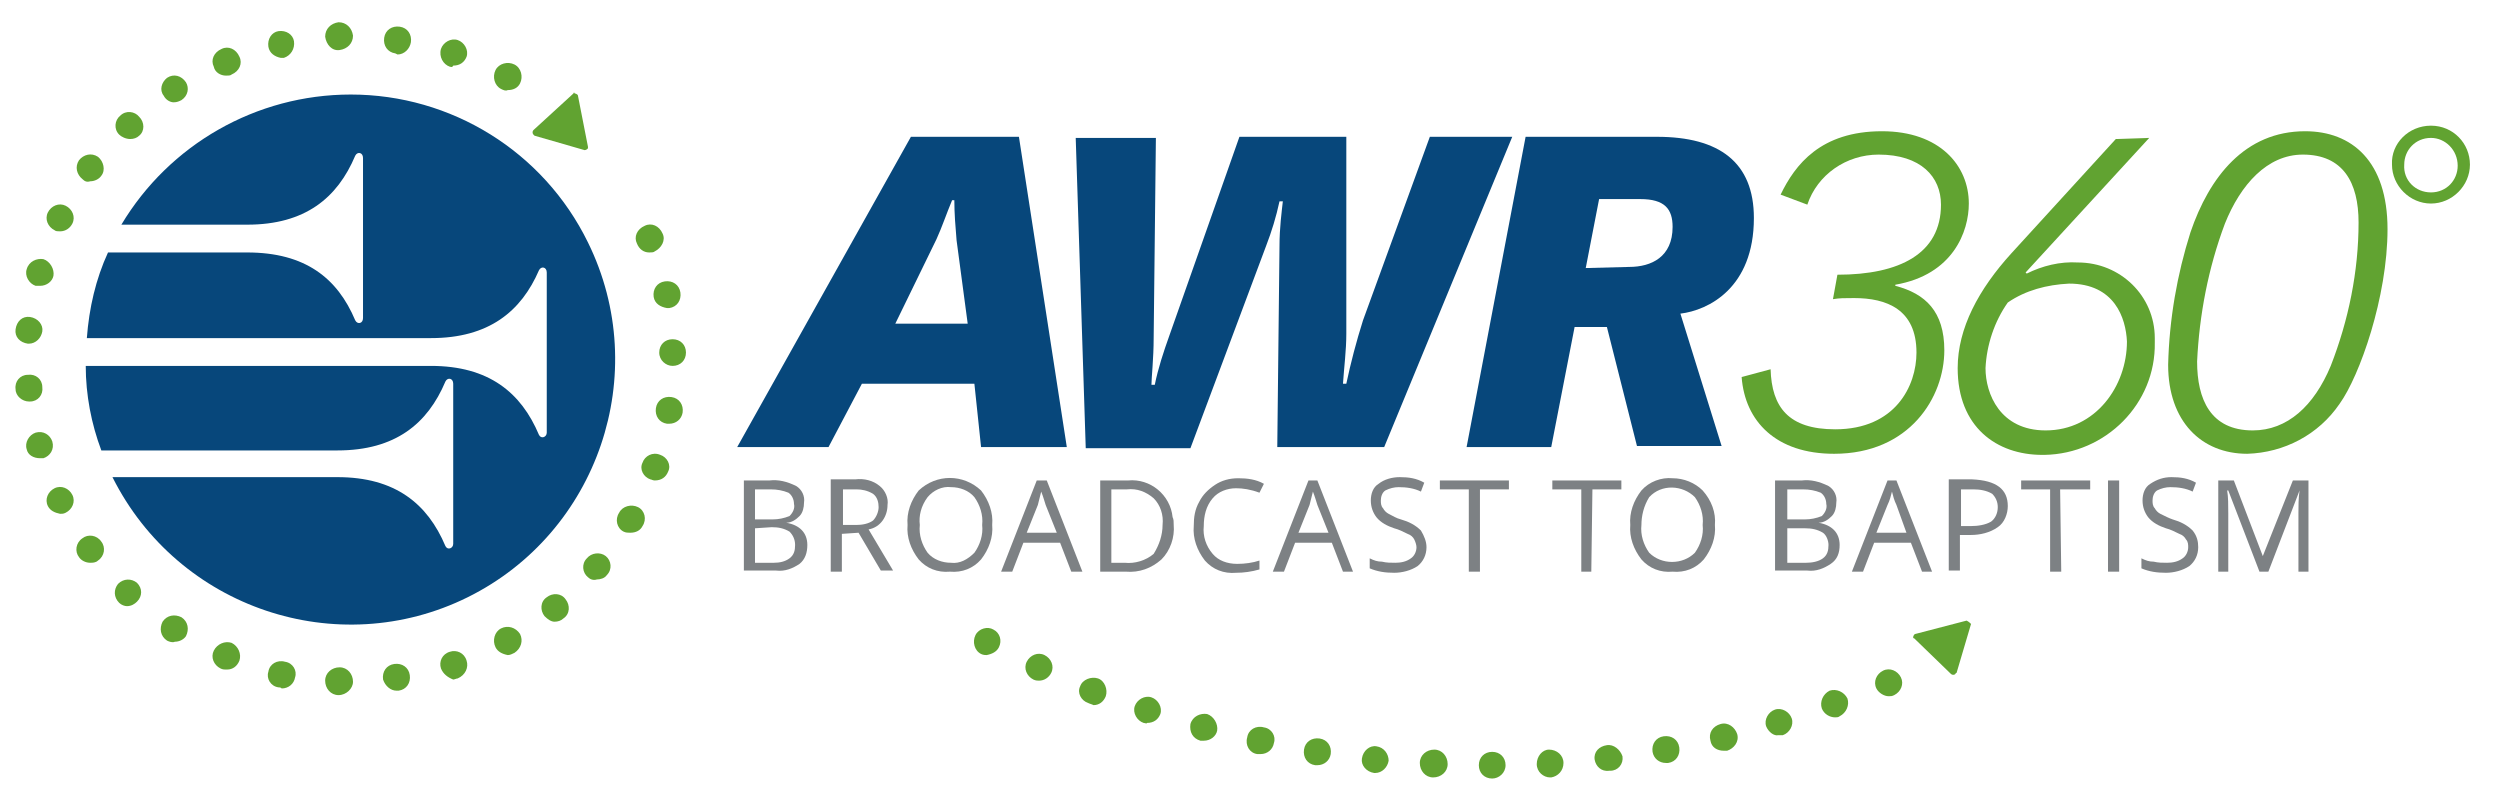 <svg xmlns="http://www.w3.org/2000/svg" xmlns:xlink="http://www.w3.org/1999/xlink" width="896" zoomAndPan="magnify" viewBox="0 0 672 216" height="288" preserveAspectRatio="xMidYMid meet" version="1.0"><path fill="#07477b" d="M 94.289 25.41 C 68.844 25.41 45.496 38.863 32.625 60.391 L 66.449 60.391 C 82.016 60.391 90.695 53.215 95.484 41.855 C 96.082 40.66 97.578 40.957 97.578 42.453 L 97.578 85.504 C 97.578 86.996 96.082 87.297 95.484 86.102 C 90.695 74.738 82.016 67.863 66.449 67.863 L 29.031 67.863 C 25.738 75.039 23.945 82.812 23.344 90.883 L 115.84 90.883 C 131.406 90.883 140.086 83.707 144.875 72.648 C 145.473 71.449 146.969 71.75 146.969 73.246 L 146.969 116.293 C 146.969 117.492 145.473 118.09 144.875 116.895 C 140.086 105.531 131.406 98.355 115.84 98.355 L 23.047 98.355 C 23.047 106.129 24.543 113.902 27.238 121.078 L 90.695 121.078 C 106.262 121.078 114.941 113.902 119.73 102.543 C 120.328 101.348 121.824 101.645 121.824 103.141 L 121.824 146.191 C 121.824 147.387 120.328 147.984 119.73 146.789 C 114.941 135.43 106.262 128.254 90.695 128.254 L 30.23 128.254 C 47.891 163.531 90.695 177.879 125.719 160.539 C 160.738 143.199 175.406 100.449 158.047 65.172 C 146.07 40.66 121.227 25.41 94.289 25.41 Z M 94.289 25.41 " fill-opacity="1" fill-rule="nonzero"/><path fill="#07477b" d="M 261.914 103.141 L 231.68 103.141 L 222.699 120.18 L 198.156 120.18 L 244.852 36.773 L 273.887 36.773 L 286.758 120.18 L 263.711 120.18 Z M 257.125 64.574 C 256.824 60.988 256.527 57.398 256.527 53.812 L 255.926 53.812 C 254.43 57.398 253.234 60.988 251.734 64.277 L 240.66 86.996 L 260.117 86.996 Z M 257.125 64.574 " fill-opacity="1" fill-rule="nonzero"/><path fill="#07477b" d="M 343.93 66.07 C 343.93 61.285 344.531 56.801 344.828 54.113 L 343.93 54.113 C 343.031 58.297 341.836 62.184 340.34 66.07 L 319.984 120.48 L 291.848 120.48 L 289.152 37.07 L 310.703 37.07 L 310.105 90.883 C 310.105 96.266 309.508 101.645 309.508 103.441 L 310.406 103.441 C 311.305 98.957 312.801 94.473 314.297 90.285 L 333.156 36.773 L 361.891 36.773 L 361.891 89.688 C 361.891 94.172 361.293 98.656 360.992 103.141 L 361.891 103.141 C 363.09 97.461 364.586 91.781 366.379 86.102 L 384.34 36.773 L 406.492 36.773 L 372.066 120.18 L 343.332 120.18 Z M 343.93 66.07 " fill-opacity="1" fill-rule="nonzero"/><path fill="#07477b" d="M 431.934 87.895 L 423.254 87.895 L 416.969 120.18 L 394.219 120.18 L 410.082 36.773 L 445.406 36.773 C 462.168 36.773 471.445 43.648 471.445 58.598 C 471.445 77.43 459.172 83.41 451.691 84.305 L 462.766 119.883 L 440.016 119.883 Z M 437.922 71.75 C 443.906 71.75 449.594 69.059 449.594 60.988 C 449.594 56.203 447.5 53.512 440.914 53.512 L 429.84 53.512 L 426.246 72.051 Z M 437.922 71.75 " fill-opacity="1" fill-rule="nonzero"/><path fill="#61a331" d="M 475.938 99.254 C 476.234 109.418 480.727 115.398 493.297 115.398 C 509.461 115.398 515.148 103.738 515.148 94.77 C 515.148 83.109 507.066 80.121 498.387 80.121 C 495.691 80.121 494.496 80.121 492.699 80.418 L 493.895 73.844 C 510.66 73.844 521.734 68.164 521.734 55.008 C 521.734 47.535 516.348 41.555 504.973 41.555 C 496.289 41.555 488.508 46.938 485.812 55.008 L 478.629 52.316 C 482.523 44.246 489.406 35.277 505.871 35.277 C 521.434 35.277 529.219 44.543 529.219 54.711 C 529.219 62.184 525.027 73.844 509.461 76.535 L 509.461 76.832 C 517.543 78.926 522.633 83.707 522.633 94.172 C 522.633 106.727 513.352 121.977 493 121.977 C 477.434 121.977 469.051 113.305 468.152 101.348 Z M 475.938 99.254 " fill-opacity="1" fill-rule="nonzero"/><path fill="#61a331" d="M 577.711 37.07 L 544.484 73.246 L 544.781 73.543 C 548.973 71.449 553.762 70.254 558.551 70.555 C 569.926 70.555 579.207 79.523 579.207 90.883 C 579.207 91.184 579.207 91.781 579.207 92.078 C 579.504 108.523 566.035 121.977 549.57 122.273 C 549.273 122.273 548.973 122.273 548.973 122.273 C 536.699 122.273 526.223 114.801 526.223 98.957 C 526.223 88.191 531.91 77.73 540.594 68.164 L 568.73 37.371 Z M 556.156 76.234 C 550.172 76.535 544.484 78.027 539.695 81.316 C 536.102 86.398 534.008 92.676 533.707 98.957 C 533.707 105.832 537.598 115.695 549.871 115.695 C 563.34 115.695 571.723 103.738 571.723 91.781 C 571.422 85.504 568.43 76.234 556.156 76.234 Z M 556.156 76.234 " fill-opacity="1" fill-rule="nonzero"/><path fill="#61a331" d="M 588.785 62.48 C 593.875 47.535 603.453 35.277 619.617 35.277 C 632.188 35.277 641.766 43.348 641.766 61.586 C 641.766 79.82 634.285 101.047 628.895 108.523 C 623.207 116.895 613.93 121.676 604.051 121.977 C 591.777 121.977 582.797 113.305 582.797 98.059 C 583.098 85.801 585.191 73.844 588.785 62.48 Z M 605.547 115.695 C 614.828 115.695 622.012 109.121 626.5 98.355 C 631.289 86.102 633.984 72.945 633.984 59.793 C 633.984 49.027 629.793 41.555 619.016 41.555 C 609.438 41.555 602.254 49.629 598.062 60.09 C 593.574 72.051 591.18 84.605 590.582 97.16 C 590.582 107.324 594.172 115.695 605.547 115.695 Z M 605.547 115.695 " fill-opacity="1" fill-rule="nonzero"/><path fill="#61a331" d="M 653.441 33.781 C 659.426 33.781 663.918 38.566 663.918 44.246 C 663.918 49.926 659.129 54.711 653.441 54.711 C 647.754 54.711 642.965 49.926 642.965 44.246 C 642.664 38.566 647.453 33.781 653.441 33.781 Z M 653.441 51.719 C 657.633 51.719 660.625 48.43 660.625 44.543 C 660.625 40.359 657.332 37.07 653.441 37.07 C 649.25 37.07 646.258 40.359 646.258 44.246 C 645.957 48.43 649.25 51.719 653.441 51.719 Z M 653.441 51.719 " fill-opacity="1" fill-rule="nonzero"/><path fill="#61a331" d="M 154.152 25.113 L 143.379 34.977 C 143.078 35.277 143.078 35.875 143.379 36.176 C 143.379 36.176 143.676 36.473 143.676 36.473 L 157.148 40.359 C 157.445 40.359 158.047 40.059 158.047 39.762 C 158.047 39.762 158.047 39.461 158.047 39.461 L 155.352 25.711 C 155.352 25.41 154.754 25.113 154.453 25.113 C 154.453 24.812 154.152 24.812 154.152 25.113 Z M 154.152 25.113 " fill-opacity="1" fill-rule="nonzero"/><path fill="#61a331" d="M 528.617 166.82 L 514.848 170.406 C 514.551 170.406 514.25 171.004 514.25 171.305 C 514.25 171.305 514.25 171.602 514.551 171.602 L 524.43 181.168 C 524.727 181.469 525.328 181.469 525.625 181.168 C 525.625 181.168 525.625 180.871 525.926 180.871 L 529.816 167.715 C 529.516 167.418 529.219 167.117 528.617 166.82 C 528.918 166.82 528.617 166.82 528.617 166.82 Z M 528.617 166.82 " fill-opacity="1" fill-rule="nonzero"/><path fill="#61a331" d="M 397.512 205.684 C 397.512 203.59 399.008 202.098 401.102 202.098 C 403.199 202.098 404.695 203.59 404.695 205.684 C 404.695 207.777 402.898 209.27 401.102 209.27 C 399.008 209.27 397.512 207.777 397.512 205.684 Z M 385.238 208.973 C 383.145 208.973 381.648 207.18 381.648 205.086 C 381.648 202.992 383.441 201.496 385.539 201.496 C 387.633 201.496 389.129 203.293 389.129 205.383 C 389.129 207.477 387.332 208.973 385.238 208.973 Z M 413.078 205.383 C 413.078 203.293 414.574 201.496 416.371 201.496 C 418.465 201.496 420.262 202.992 420.262 205.086 C 420.262 207.18 418.766 208.672 416.969 208.973 L 416.668 208.973 C 414.871 208.973 413.078 207.477 413.078 205.383 Z M 369.375 207.777 C 367.277 207.477 365.781 205.684 366.082 203.891 C 366.379 201.797 368.176 200.301 369.973 200.602 C 372.066 200.898 373.266 202.695 373.266 204.488 C 372.965 206.281 371.469 207.777 369.672 207.777 C 369.672 207.777 369.375 207.777 369.375 207.777 Z M 428.641 204.188 C 428.344 202.098 429.84 200.602 431.934 200.301 C 433.73 200.004 435.527 201.496 436.125 203.293 C 436.426 205.383 434.93 207.18 432.832 207.18 L 432.531 207.18 C 430.438 207.477 428.941 205.98 428.641 204.188 Z M 353.508 205.684 C 351.414 205.383 350.215 203.59 350.516 201.496 C 350.816 199.406 352.609 198.211 354.707 198.508 C 356.801 198.809 358 200.602 357.699 202.695 C 357.402 204.488 355.902 205.684 354.109 205.684 Z M 444.207 202.098 C 443.906 200.004 445.105 198.211 447.199 197.91 C 449.297 197.613 451.09 198.809 451.391 200.898 C 451.691 202.992 450.492 204.785 448.398 205.086 L 447.801 205.086 C 446.004 205.086 444.508 203.891 444.207 202.098 Z M 337.945 202.695 C 335.848 202.395 334.652 200.301 335.25 198.211 C 335.551 196.117 337.645 194.922 339.738 195.52 C 341.836 195.816 343.031 197.91 342.434 199.703 C 342.133 201.496 340.637 202.695 338.844 202.695 Z M 459.773 199.105 C 459.172 197.012 460.371 195.219 462.465 194.621 C 464.562 194.023 466.359 195.52 466.957 197.312 C 467.555 199.406 466.059 201.199 464.262 201.797 C 463.965 201.797 463.664 201.797 463.363 201.797 C 461.57 201.797 460.07 200.898 459.773 199.105 Z M 322.68 199.105 C 320.582 198.508 319.684 196.715 319.984 194.621 C 320.582 192.527 322.68 191.633 324.473 191.93 C 326.27 192.527 327.469 194.621 327.168 196.414 C 326.867 197.91 325.371 199.105 323.574 199.105 C 323.277 199.105 322.977 199.105 322.68 199.105 Z M 474.738 195.219 C 474.141 193.426 475.336 191.332 477.133 190.734 C 478.93 190.137 481.023 191.332 481.625 193.129 C 482.223 194.922 481.023 197.012 479.23 197.613 C 478.93 197.613 478.629 197.613 478.031 197.613 C 476.836 197.91 475.336 196.715 474.738 195.219 Z M 307.41 194.324 C 305.617 193.727 304.418 191.633 305.016 189.84 C 305.617 188.043 307.711 186.848 309.508 187.445 C 311.305 188.043 312.5 190.137 311.902 191.93 C 311.305 193.426 310.105 194.324 308.309 194.324 C 308.309 194.621 307.711 194.324 307.41 194.324 Z M 489.707 190.438 C 489.105 188.645 490.004 186.551 491.801 185.652 C 493.598 185.055 495.691 185.953 496.59 187.746 C 497.188 189.539 496.289 191.633 494.496 192.527 C 494.195 192.828 493.598 192.828 493.297 192.828 C 491.801 192.828 490.305 191.93 489.707 190.438 Z M 292.445 188.941 C 290.648 188.344 289.453 186.25 290.352 184.457 C 290.949 182.664 293.344 181.766 295.141 182.363 C 296.934 182.961 297.832 185.355 297.234 187.148 C 296.637 188.645 295.438 189.539 293.941 189.539 C 293.344 189.242 293.043 189.242 292.445 188.941 Z M 504.371 185.055 C 503.477 183.262 504.371 181.168 506.168 180.273 C 507.965 179.375 510.059 180.273 510.957 182.066 C 511.855 183.859 510.957 185.953 509.164 186.848 C 508.562 187.148 508.266 187.148 507.664 187.148 C 506.469 187.148 504.973 186.25 504.371 185.055 Z M 277.777 182.664 C 275.98 181.766 275.086 179.676 275.98 177.879 C 276.879 176.086 278.977 175.191 280.77 176.086 C 282.566 176.984 283.465 179.074 282.566 180.871 C 281.969 182.066 280.77 182.961 279.273 182.961 C 278.977 182.961 278.375 182.961 277.777 182.664 Z M 263.711 175.789 C 261.914 174.891 261.316 172.5 262.211 170.707 C 263.109 168.91 265.504 168.312 267.004 169.211 C 268.797 170.105 269.398 172.199 268.5 173.992 C 267.898 175.191 266.703 175.789 265.207 176.086 C 264.906 176.086 264.309 176.086 263.711 175.789 Z M 263.711 175.789 " fill-opacity="1" fill-rule="nonzero"/><path fill="#61a331" d="M 90.996 186.848 C 88.898 186.848 87.402 185.055 87.402 182.961 C 87.402 180.871 89.199 179.375 91.293 179.375 C 93.391 179.375 94.887 181.168 94.887 183.262 C 94.887 185.055 93.09 186.848 90.996 186.848 Z M 102.969 182.664 C 102.668 180.57 103.867 178.777 105.961 178.477 C 108.055 178.18 109.852 179.375 110.152 181.469 C 110.449 183.559 109.254 185.355 107.16 185.652 L 106.559 185.652 C 105.062 185.652 103.566 184.457 102.969 182.664 Z M 74.832 184.758 C 72.734 184.457 71.539 182.363 72.137 180.57 C 72.438 178.477 74.531 177.281 76.625 177.879 C 78.723 178.18 79.918 180.273 79.32 182.066 C 79.02 183.859 77.523 185.055 75.73 185.055 C 75.43 184.758 75.129 184.758 74.832 184.758 Z M 118.531 179.676 C 117.934 177.879 118.832 175.789 120.93 175.191 C 122.723 174.59 124.82 175.488 125.418 177.582 C 126.016 179.375 125.117 181.469 123.023 182.363 C 122.723 182.363 122.125 182.664 121.824 182.664 C 120.328 182.066 119.133 181.168 118.531 179.676 Z M 59.266 179.676 C 57.469 178.777 56.57 176.684 57.469 174.891 C 58.367 173.098 60.461 172.199 62.258 172.797 C 64.055 173.695 64.953 175.789 64.355 177.582 C 63.754 179.074 62.559 179.973 61.062 179.973 C 60.164 179.973 59.863 179.973 59.266 179.676 Z M 133.199 173.992 C 132.301 172.199 132.902 169.809 134.695 168.91 C 136.492 168.016 138.59 168.613 139.785 170.406 C 140.684 172.199 140.086 174.293 138.289 175.488 C 137.691 175.789 137.09 176.086 136.492 176.086 C 134.996 175.789 133.801 175.191 133.199 173.992 Z M 44.898 172.199 C 43.102 171.004 42.801 168.91 43.699 167.117 C 44.898 165.324 46.992 165.023 48.789 165.922 C 50.586 167.117 50.883 169.211 49.984 171.004 C 49.387 171.902 48.191 172.5 46.992 172.5 C 46.395 172.797 45.496 172.5 44.898 172.199 Z M 146.371 165.621 C 145.172 164.129 145.172 161.738 146.969 160.539 C 148.465 159.344 150.859 159.344 152.059 161.137 C 153.254 162.633 153.254 165.023 151.461 166.223 C 150.859 166.82 149.965 167.117 149.066 167.117 C 148.168 167.117 147.27 166.52 146.371 165.621 Z M 32.027 162.035 C 30.531 160.539 30.531 158.449 31.727 156.953 C 33.223 155.457 35.32 155.457 36.816 156.652 C 38.312 158.148 38.312 160.242 36.816 161.738 C 36.215 162.336 35.32 162.934 34.121 162.934 C 33.523 162.934 32.625 162.633 32.027 162.035 Z M 158.047 155.16 C 156.547 153.965 156.25 151.57 157.746 150.078 C 158.941 148.582 161.336 148.285 162.836 149.48 C 164.332 150.676 164.629 153.066 163.133 154.562 C 162.535 155.457 161.336 155.758 160.441 155.758 C 159.543 156.055 158.645 155.758 158.047 155.16 Z M 21.25 149.777 C 20.051 148.285 20.352 145.891 22.148 144.695 C 23.645 143.5 26.039 143.801 27.238 145.594 C 28.434 147.086 28.133 149.48 26.34 150.676 C 25.738 151.273 24.844 151.273 24.242 151.273 C 23.047 151.273 21.848 150.676 21.25 149.777 Z M 167.625 142.902 C 165.828 142.004 165.23 139.613 166.426 137.82 C 167.324 136.027 169.719 135.43 171.516 136.324 C 173.312 137.223 173.91 139.613 172.711 141.406 C 172.113 142.602 170.918 143.199 169.418 143.199 C 168.82 143.199 168.223 143.199 167.625 142.902 Z M 12.867 136.027 C 11.973 134.23 12.867 132.141 14.664 131.242 C 16.461 130.348 18.555 131.242 19.453 133.035 C 20.352 134.832 19.453 136.922 17.656 137.82 C 17.059 138.117 16.762 138.117 16.16 138.117 C 14.664 137.82 13.469 137.223 12.867 136.027 Z M 174.809 128.852 C 173.012 128.254 171.812 126.16 172.711 124.367 C 173.312 122.574 175.406 121.379 177.5 122.273 C 179.297 122.871 180.496 124.965 179.598 126.758 C 179 128.254 177.801 129.148 176.004 129.148 C 175.406 129.148 175.105 128.852 174.809 128.852 Z M 7.18 120.777 C 6.582 118.984 7.781 116.895 9.574 116.293 C 11.672 115.695 13.469 116.895 14.066 118.688 C 14.664 120.777 13.469 122.574 11.672 123.172 C 11.371 123.172 11.074 123.172 10.773 123.172 C 8.977 123.172 7.48 122.273 7.18 120.777 Z M 179.297 113.902 C 177.203 113.605 176.004 111.809 176.305 109.719 C 176.605 107.625 178.398 106.43 180.496 106.727 C 182.59 107.027 183.789 108.82 183.488 110.914 C 183.188 112.707 181.691 113.902 179.895 113.902 Z M 4.188 104.637 C 3.891 102.543 5.387 100.75 7.48 100.75 C 9.574 100.449 11.371 101.945 11.371 104.039 C 11.672 106.129 10.176 107.926 8.078 107.926 L 7.781 107.926 C 5.984 107.926 4.188 106.43 4.188 104.637 Z M 177.203 94.77 C 177.203 92.676 178.699 91.184 180.793 91.184 C 182.891 91.184 184.387 92.676 184.387 94.77 C 184.387 96.863 182.891 98.355 180.793 98.355 C 179 98.355 177.203 96.863 177.203 94.77 Z M 7.48 92.379 C 5.387 92.078 3.891 90.586 4.188 88.492 C 4.488 86.398 5.984 84.902 8.078 85.203 C 10.176 85.504 11.672 87.297 11.371 89.09 C 11.074 90.883 9.574 92.379 7.781 92.379 Z M 175.707 79.82 C 175.406 77.73 176.605 75.934 178.699 75.637 C 180.793 75.336 182.59 76.535 182.891 78.625 C 183.188 80.719 181.992 82.512 179.895 82.812 L 179.297 82.812 C 177.5 82.512 176.004 81.617 175.707 79.82 Z M 9.574 76.832 C 7.781 76.234 6.582 74.141 7.18 72.348 C 7.781 70.254 9.875 69.359 11.672 69.656 C 13.469 70.254 14.664 72.348 14.367 74.141 C 14.066 75.637 12.57 76.832 10.773 76.832 C 10.176 76.832 9.875 76.832 9.574 76.832 Z M 171.215 65.473 C 170.316 63.68 171.215 61.586 173.312 60.688 C 175.105 59.793 177.203 60.688 178.102 62.781 C 179 64.574 177.801 66.668 176.004 67.566 C 175.707 67.863 175.105 67.863 174.508 67.863 C 173.012 67.863 171.812 66.965 171.215 65.473 Z M 14.664 61.883 C 12.867 60.988 11.973 58.895 12.867 57.102 C 13.766 55.309 15.863 54.41 17.656 55.309 C 19.453 56.203 20.352 58.297 19.453 60.09 C 18.855 61.285 17.656 62.184 16.16 62.184 C 15.562 62.184 14.965 62.184 14.664 61.883 Z M 22.148 48.133 C 20.652 46.938 20.051 44.844 21.25 43.051 C 22.449 41.555 24.543 40.957 26.34 42.152 C 27.836 43.348 28.434 45.742 27.238 47.234 C 26.637 48.133 25.441 48.73 24.242 48.73 C 23.344 49.027 22.746 48.73 22.148 48.133 Z M 32.027 36.176 C 30.531 34.68 30.828 32.289 32.324 31.09 C 33.82 29.598 36.215 29.895 37.414 31.391 C 38.91 32.887 38.91 35.277 37.414 36.473 C 36.816 37.07 35.918 37.371 35.02 37.371 C 33.82 37.371 32.625 36.773 32.027 36.176 Z M 44 25.711 C 42.801 24.215 43.402 22.121 44.898 20.926 C 46.691 19.73 48.789 20.328 49.984 22.121 C 50.883 23.617 50.586 25.711 48.789 26.906 C 48.191 27.207 47.59 27.504 46.691 27.504 C 45.797 27.504 44.598 26.906 44 25.711 Z M 134.695 23.918 C 132.902 23.02 132.301 20.629 133.199 18.836 C 134.098 17.039 136.492 16.441 138.289 17.34 C 140.086 18.238 140.684 20.629 139.785 22.422 C 139.188 23.617 137.988 24.215 136.492 24.215 C 135.895 24.516 135.297 24.215 134.695 23.918 Z M 57.469 17.938 C 56.57 16.145 57.469 14.051 59.566 13.152 C 61.359 12.258 63.457 13.152 64.355 15.246 C 65.25 17.039 64.355 19.133 62.258 20.031 C 61.961 20.328 61.359 20.328 60.762 20.328 C 59.266 20.328 57.77 19.434 57.469 17.938 Z M 120.93 17.938 C 119.133 17.34 117.934 15.246 118.531 13.152 C 119.133 11.359 121.227 10.164 123.023 10.762 C 124.82 11.359 126.016 13.453 125.418 15.246 C 124.82 16.742 123.621 17.637 121.824 17.637 C 121.527 18.238 121.227 17.938 120.93 17.938 Z M 72.137 12.555 C 71.836 10.465 73.035 8.668 74.832 8.371 C 76.926 8.07 78.723 9.27 79.02 11.062 C 79.32 13.152 78.125 14.949 76.328 15.547 L 75.43 15.547 C 73.934 15.246 72.438 14.352 72.137 12.555 Z M 106.262 14.352 C 104.164 14.051 102.969 12.258 103.266 10.164 C 103.566 8.07 105.363 6.875 107.457 7.176 C 109.555 7.473 110.75 9.27 110.449 11.359 C 110.152 13.152 108.656 14.648 106.859 14.648 Z M 87.402 9.867 C 87.402 7.773 88.898 6.277 90.996 5.98 C 93.09 5.98 94.586 7.473 94.887 9.566 C 94.887 11.66 93.391 13.152 91.293 13.453 C 89.199 13.754 87.703 11.957 87.402 9.867 C 87.703 10.164 87.703 10.164 87.402 9.867 Z M 87.402 9.867 " fill-opacity="1" fill-rule="nonzero"/><path fill="#7d8184" d="M 199.953 129.148 L 206.836 129.148 C 209.23 128.852 211.625 129.449 214.02 130.645 C 215.516 131.543 216.414 133.336 216.117 135.129 C 216.117 136.324 215.816 137.82 214.918 138.715 C 214.02 139.613 212.824 140.512 211.328 140.512 C 214.918 141.109 217.012 143.199 217.012 146.488 C 217.012 148.582 216.414 150.375 214.918 151.57 C 213.121 152.77 211.027 153.664 208.633 153.367 L 199.953 153.367 Z M 202.945 139.613 L 207.734 139.613 C 209.23 139.613 210.727 139.316 212.223 138.715 C 213.121 137.82 213.723 136.625 213.422 135.43 C 213.422 134.23 212.824 133.035 211.926 132.438 C 210.43 131.84 208.93 131.543 207.137 131.543 L 202.945 131.543 Z M 202.945 142.004 L 202.945 151.273 L 208.035 151.273 C 209.531 151.273 211.027 150.973 212.223 150.078 C 213.422 149.18 213.723 147.984 213.723 146.488 C 213.723 144.996 213.121 143.801 212.223 142.902 C 210.727 142.004 209.23 141.707 207.434 141.707 Z M 202.945 142.004 " fill-opacity="1" fill-rule="nonzero"/><path fill="#7d8184" d="M 226.293 143.5 L 226.293 153.664 L 223.301 153.664 L 223.301 128.852 L 229.887 128.852 C 232.281 128.551 234.676 129.148 236.469 130.645 C 237.969 131.84 238.863 133.934 238.566 135.727 C 238.566 138.715 236.77 141.707 233.477 142.305 L 240.062 153.367 L 236.77 153.367 L 230.781 143.199 Z M 226.293 141.109 L 230.184 141.109 C 231.68 141.109 233.477 140.809 234.676 139.914 C 235.57 139.016 236.172 137.52 236.172 136.324 C 236.172 135.129 235.871 133.633 234.676 132.738 C 233.176 131.84 231.68 131.543 230.184 131.543 L 226.594 131.543 L 226.594 141.109 Z M 226.293 141.109 " fill-opacity="1" fill-rule="nonzero"/><path fill="#7d8184" d="M 266.703 141.109 C 267.004 144.398 265.805 147.684 263.711 150.375 C 261.613 152.77 258.621 153.965 255.328 153.664 C 252.035 153.965 249.043 152.77 246.945 150.375 C 244.852 147.684 243.652 144.398 243.953 141.109 C 243.652 137.82 244.852 134.531 246.945 131.84 C 251.734 127.355 258.922 127.355 263.711 131.84 C 265.805 134.531 267.004 137.82 266.703 141.109 Z M 247.246 141.109 C 246.945 143.801 247.844 146.488 249.34 148.582 C 250.84 150.375 253.234 151.273 255.629 151.273 C 258.023 151.57 260.117 150.375 261.914 148.582 C 263.41 146.488 264.309 143.801 264.008 141.109 C 264.309 138.418 263.41 135.727 261.914 133.633 C 260.418 131.84 258.023 130.945 255.629 130.945 C 253.234 130.645 250.84 131.84 249.34 133.633 C 247.547 136.027 246.945 138.715 247.246 141.109 Z M 247.246 141.109 " fill-opacity="1" fill-rule="nonzero"/><path fill="#7d8184" d="M 287.957 153.664 L 284.961 145.891 L 275.086 145.891 L 272.09 153.664 L 269.098 153.664 L 278.676 129.148 L 281.371 129.148 L 290.949 153.664 Z M 284.062 143.199 L 281.07 135.727 C 280.77 134.832 280.473 133.633 279.875 132.141 C 279.574 133.336 279.273 134.531 278.977 135.727 L 275.98 143.199 Z M 284.062 143.199 " fill-opacity="1" fill-rule="nonzero"/><path fill="#7d8184" d="M 315.492 141.109 C 315.793 144.398 314.598 147.984 312.203 150.375 C 309.508 152.77 306.215 153.965 302.621 153.664 L 295.738 153.664 L 295.738 129.148 L 303.223 129.148 C 309.207 128.551 314.598 133.035 315.195 139.016 C 315.492 139.613 315.492 140.211 315.492 141.109 Z M 312.5 141.109 C 312.801 138.418 311.902 135.727 310.105 133.934 C 308.012 132.141 305.617 131.242 302.922 131.543 L 298.73 131.543 L 298.73 151.273 L 302.324 151.273 C 305.016 151.57 308.012 150.676 310.105 148.883 C 311.602 146.488 312.5 143.801 312.5 141.109 Z M 312.5 141.109 " fill-opacity="1" fill-rule="nonzero"/><path fill="#7d8184" d="M 332.258 131.242 C 329.863 131.242 327.469 132.141 325.969 133.934 C 324.176 136.027 323.574 138.715 323.574 141.406 C 323.277 144.098 324.176 146.789 325.969 148.883 C 327.469 150.676 329.863 151.57 332.555 151.57 C 334.652 151.57 336.746 151.273 338.543 150.676 L 338.543 153.066 C 336.449 153.664 334.352 153.965 332.258 153.965 C 328.965 154.262 325.969 153.066 323.875 150.676 C 321.781 147.984 320.582 144.695 320.883 141.406 C 320.883 139.016 321.18 136.922 322.379 134.832 C 323.277 133.035 324.773 131.543 326.57 130.348 C 328.367 129.148 330.461 128.551 332.855 128.551 C 335.25 128.551 337.645 128.852 339.738 130.047 L 338.543 132.438 C 336.148 131.543 334.051 131.242 332.258 131.242 Z M 332.258 131.242 " fill-opacity="1" fill-rule="nonzero"/><path fill="#7d8184" d="M 360.992 153.664 L 358 145.891 L 348.121 145.891 L 345.129 153.664 L 342.133 153.664 L 351.715 129.148 L 354.109 129.148 L 363.688 153.664 Z M 357.102 143.199 L 354.109 135.727 C 353.809 134.832 353.508 133.633 352.91 132.141 C 352.609 133.336 352.312 134.531 352.012 135.727 L 349.02 143.199 Z M 357.102 143.199 " fill-opacity="1" fill-rule="nonzero"/><path fill="#7d8184" d="M 383.441 147.086 C 383.441 149.18 382.543 150.973 381.047 152.168 C 379.25 153.367 376.855 153.965 374.762 153.965 C 372.367 153.965 370.273 153.664 368.176 152.77 L 368.176 150.078 C 369.375 150.676 370.273 150.973 371.469 150.973 C 372.668 151.273 373.863 151.273 375.062 151.273 C 376.559 151.273 378.055 150.973 379.25 150.078 C 380.148 149.48 380.75 148.285 380.75 147.086 C 380.75 146.488 380.449 145.594 380.148 144.996 C 379.852 144.398 379.25 143.801 378.355 143.5 C 377.156 142.902 375.961 142.305 374.762 142.004 C 372.965 141.406 371.172 140.512 369.973 139.016 C 369.074 137.82 368.477 136.324 368.477 134.531 C 368.477 132.738 369.074 130.945 370.57 130.047 C 372.066 128.852 374.164 128.254 376.258 128.254 C 378.652 128.254 380.75 128.551 382.844 129.746 L 381.945 132.141 C 380.148 131.242 378.055 130.945 375.961 130.945 C 374.762 130.945 373.566 131.242 372.367 131.84 C 371.469 132.438 371.172 133.633 371.172 134.531 C 371.172 135.129 371.172 136.027 371.77 136.625 C 372.066 137.223 372.668 137.82 373.266 138.117 C 374.461 138.715 375.359 139.316 376.559 139.613 C 378.652 140.211 380.449 141.109 381.945 142.602 C 382.844 144.098 383.441 145.594 383.441 147.086 Z M 383.441 147.086 " fill-opacity="1" fill-rule="nonzero"/><path fill="#7d8184" d="M 397.809 153.664 L 394.816 153.664 L 394.816 131.543 L 387.035 131.543 L 387.035 129.148 L 405.594 129.148 L 405.594 131.543 L 397.809 131.543 Z M 397.809 153.664 " fill-opacity="1" fill-rule="nonzero"/><path fill="#7d8184" d="M 427.742 153.664 L 425.051 153.664 L 425.051 131.543 L 417.266 131.543 L 417.266 129.148 L 435.824 129.148 L 435.824 131.543 L 428.043 131.543 Z M 427.742 153.664 " fill-opacity="1" fill-rule="nonzero"/><path fill="#7d8184" d="M 460.969 141.109 C 461.27 144.398 460.07 147.684 457.977 150.375 C 455.883 152.77 452.887 153.965 449.594 153.664 C 446.301 153.965 443.309 152.77 441.215 150.375 C 439.117 147.684 437.922 144.398 438.219 141.109 C 437.922 137.82 439.117 134.531 441.215 131.84 C 443.309 129.449 446.602 128.254 449.594 128.551 C 452.59 128.551 455.582 129.746 457.676 131.84 C 460.07 134.531 461.27 137.82 460.969 141.109 Z M 441.215 141.109 C 440.914 143.801 441.812 146.488 443.309 148.582 C 446.602 151.871 452.289 151.871 455.582 148.582 C 457.078 146.488 457.977 143.801 457.676 141.109 C 457.977 138.418 457.078 135.727 455.582 133.633 C 452.289 130.348 446.602 130.047 443.309 133.633 C 441.812 136.027 441.215 138.715 441.215 141.109 Z M 441.215 141.109 " fill-opacity="1" fill-rule="nonzero"/><path fill="#7d8184" d="M 477.434 129.148 L 484.316 129.148 C 486.711 128.852 489.105 129.449 491.5 130.645 C 493 131.543 493.895 133.336 493.598 135.129 C 493.598 136.324 493.297 137.82 492.398 138.715 C 491.5 139.613 490.305 140.512 488.809 140.512 C 492.398 141.109 494.496 143.199 494.496 146.488 C 494.496 148.582 493.895 150.375 492.102 151.57 C 490.305 152.77 488.207 153.664 485.812 153.367 L 477.133 153.367 L 477.133 129.148 Z M 480.426 139.613 L 485.215 139.613 C 486.711 139.613 488.211 139.316 489.707 138.715 C 490.605 137.82 491.203 136.625 490.902 135.43 C 490.902 134.23 490.305 133.035 489.406 132.438 C 487.91 131.84 486.414 131.543 484.617 131.543 L 480.426 131.543 Z M 480.426 142.004 L 480.426 151.273 L 485.516 151.273 C 487.012 151.273 488.809 150.973 490.004 150.078 C 491.203 149.18 491.5 147.984 491.5 146.488 C 491.5 145.293 490.902 143.801 490.004 143.199 C 488.508 142.305 487.012 142.004 485.215 142.004 Z M 480.426 142.004 " fill-opacity="1" fill-rule="nonzero"/><path fill="#7d8184" d="M 516.645 153.664 L 513.652 145.891 L 503.773 145.891 L 500.781 153.664 L 497.789 153.664 L 507.367 129.148 L 509.762 129.148 L 519.34 153.664 Z M 512.453 143.199 L 509.762 135.727 C 509.164 134.531 508.863 133.336 508.562 132.141 C 508.266 133.336 507.965 134.531 507.367 135.727 L 504.371 143.199 Z M 512.453 143.199 " fill-opacity="1" fill-rule="nonzero"/><path fill="#7d8184" d="M 539.695 136.027 C 539.695 138.117 538.797 140.512 537 141.707 C 534.906 143.199 532.211 143.801 529.816 143.801 L 526.824 143.801 L 526.824 153.367 L 523.828 153.367 L 523.828 128.852 L 530.117 128.852 C 536.699 129.148 539.695 131.543 539.695 136.027 Z M 527.121 141.406 L 529.816 141.406 C 531.613 141.406 533.707 141.109 535.203 140.211 C 536.402 139.316 537 137.82 537 136.324 C 537 134.832 536.402 133.633 535.504 132.738 C 534.008 131.84 532.211 131.543 530.414 131.543 L 527.121 131.543 Z M 527.121 141.406 " fill-opacity="1" fill-rule="nonzero"/><path fill="#7d8184" d="M 554.062 153.664 L 551.07 153.664 L 551.07 131.543 L 543.285 131.543 L 543.285 129.148 L 561.844 129.148 L 561.844 131.543 L 553.762 131.543 Z M 554.062 153.664 " fill-opacity="1" fill-rule="nonzero"/><path fill="#7d8184" d="M 566.633 129.148 L 569.629 129.148 L 569.629 153.664 L 566.633 153.664 Z M 566.633 129.148 " fill-opacity="1" fill-rule="nonzero"/><path fill="#7d8184" d="M 590.879 147.086 C 590.879 149.18 589.98 150.973 588.484 152.168 C 586.688 153.367 584.293 153.965 582.199 153.965 C 579.805 153.965 577.711 153.664 575.613 152.77 L 575.613 150.078 C 576.812 150.676 577.711 150.973 578.906 150.973 C 580.105 151.273 581.301 151.273 582.5 151.273 C 583.996 151.273 585.492 150.973 586.688 150.078 C 587.586 149.48 588.188 148.285 588.188 147.086 C 588.188 146.488 588.188 145.594 587.586 144.996 C 587.289 144.398 586.688 143.801 585.793 143.5 C 584.594 142.902 583.398 142.305 582.199 142.004 C 580.402 141.406 578.609 140.512 577.41 139.016 C 576.512 137.82 575.914 136.324 575.914 134.531 C 575.914 132.738 576.512 130.945 578.008 130.047 C 579.805 128.852 581.602 128.254 583.695 128.254 C 586.09 128.254 588.188 128.551 590.281 129.746 L 589.383 132.141 C 587.586 131.242 585.492 130.945 583.398 130.945 C 582.199 130.945 581.004 131.242 579.805 131.84 C 578.906 132.438 578.605 133.633 578.605 134.531 C 578.605 135.129 578.605 136.027 579.207 136.625 C 579.504 137.223 580.105 137.82 580.703 138.117 C 581.898 138.715 583.098 139.316 583.996 139.613 C 586.09 140.211 587.887 141.109 589.383 142.602 C 590.582 144.098 590.879 145.594 590.879 147.086 Z M 590.879 147.086 " fill-opacity="1" fill-rule="nonzero"/><path fill="#7d8184" d="M 607.344 153.664 L 598.961 131.84 L 598.664 131.84 C 598.961 133.633 598.961 135.727 598.961 138.117 L 598.961 153.664 L 596.27 153.664 L 596.27 129.148 L 600.457 129.148 L 608.242 149.48 L 616.324 129.148 L 620.516 129.148 L 620.516 153.664 L 617.82 153.664 L 617.82 137.82 C 617.82 136.027 617.82 133.934 618.121 131.84 L 609.738 153.664 Z M 607.344 153.664 " fill-opacity="1" fill-rule="nonzero"/></svg>